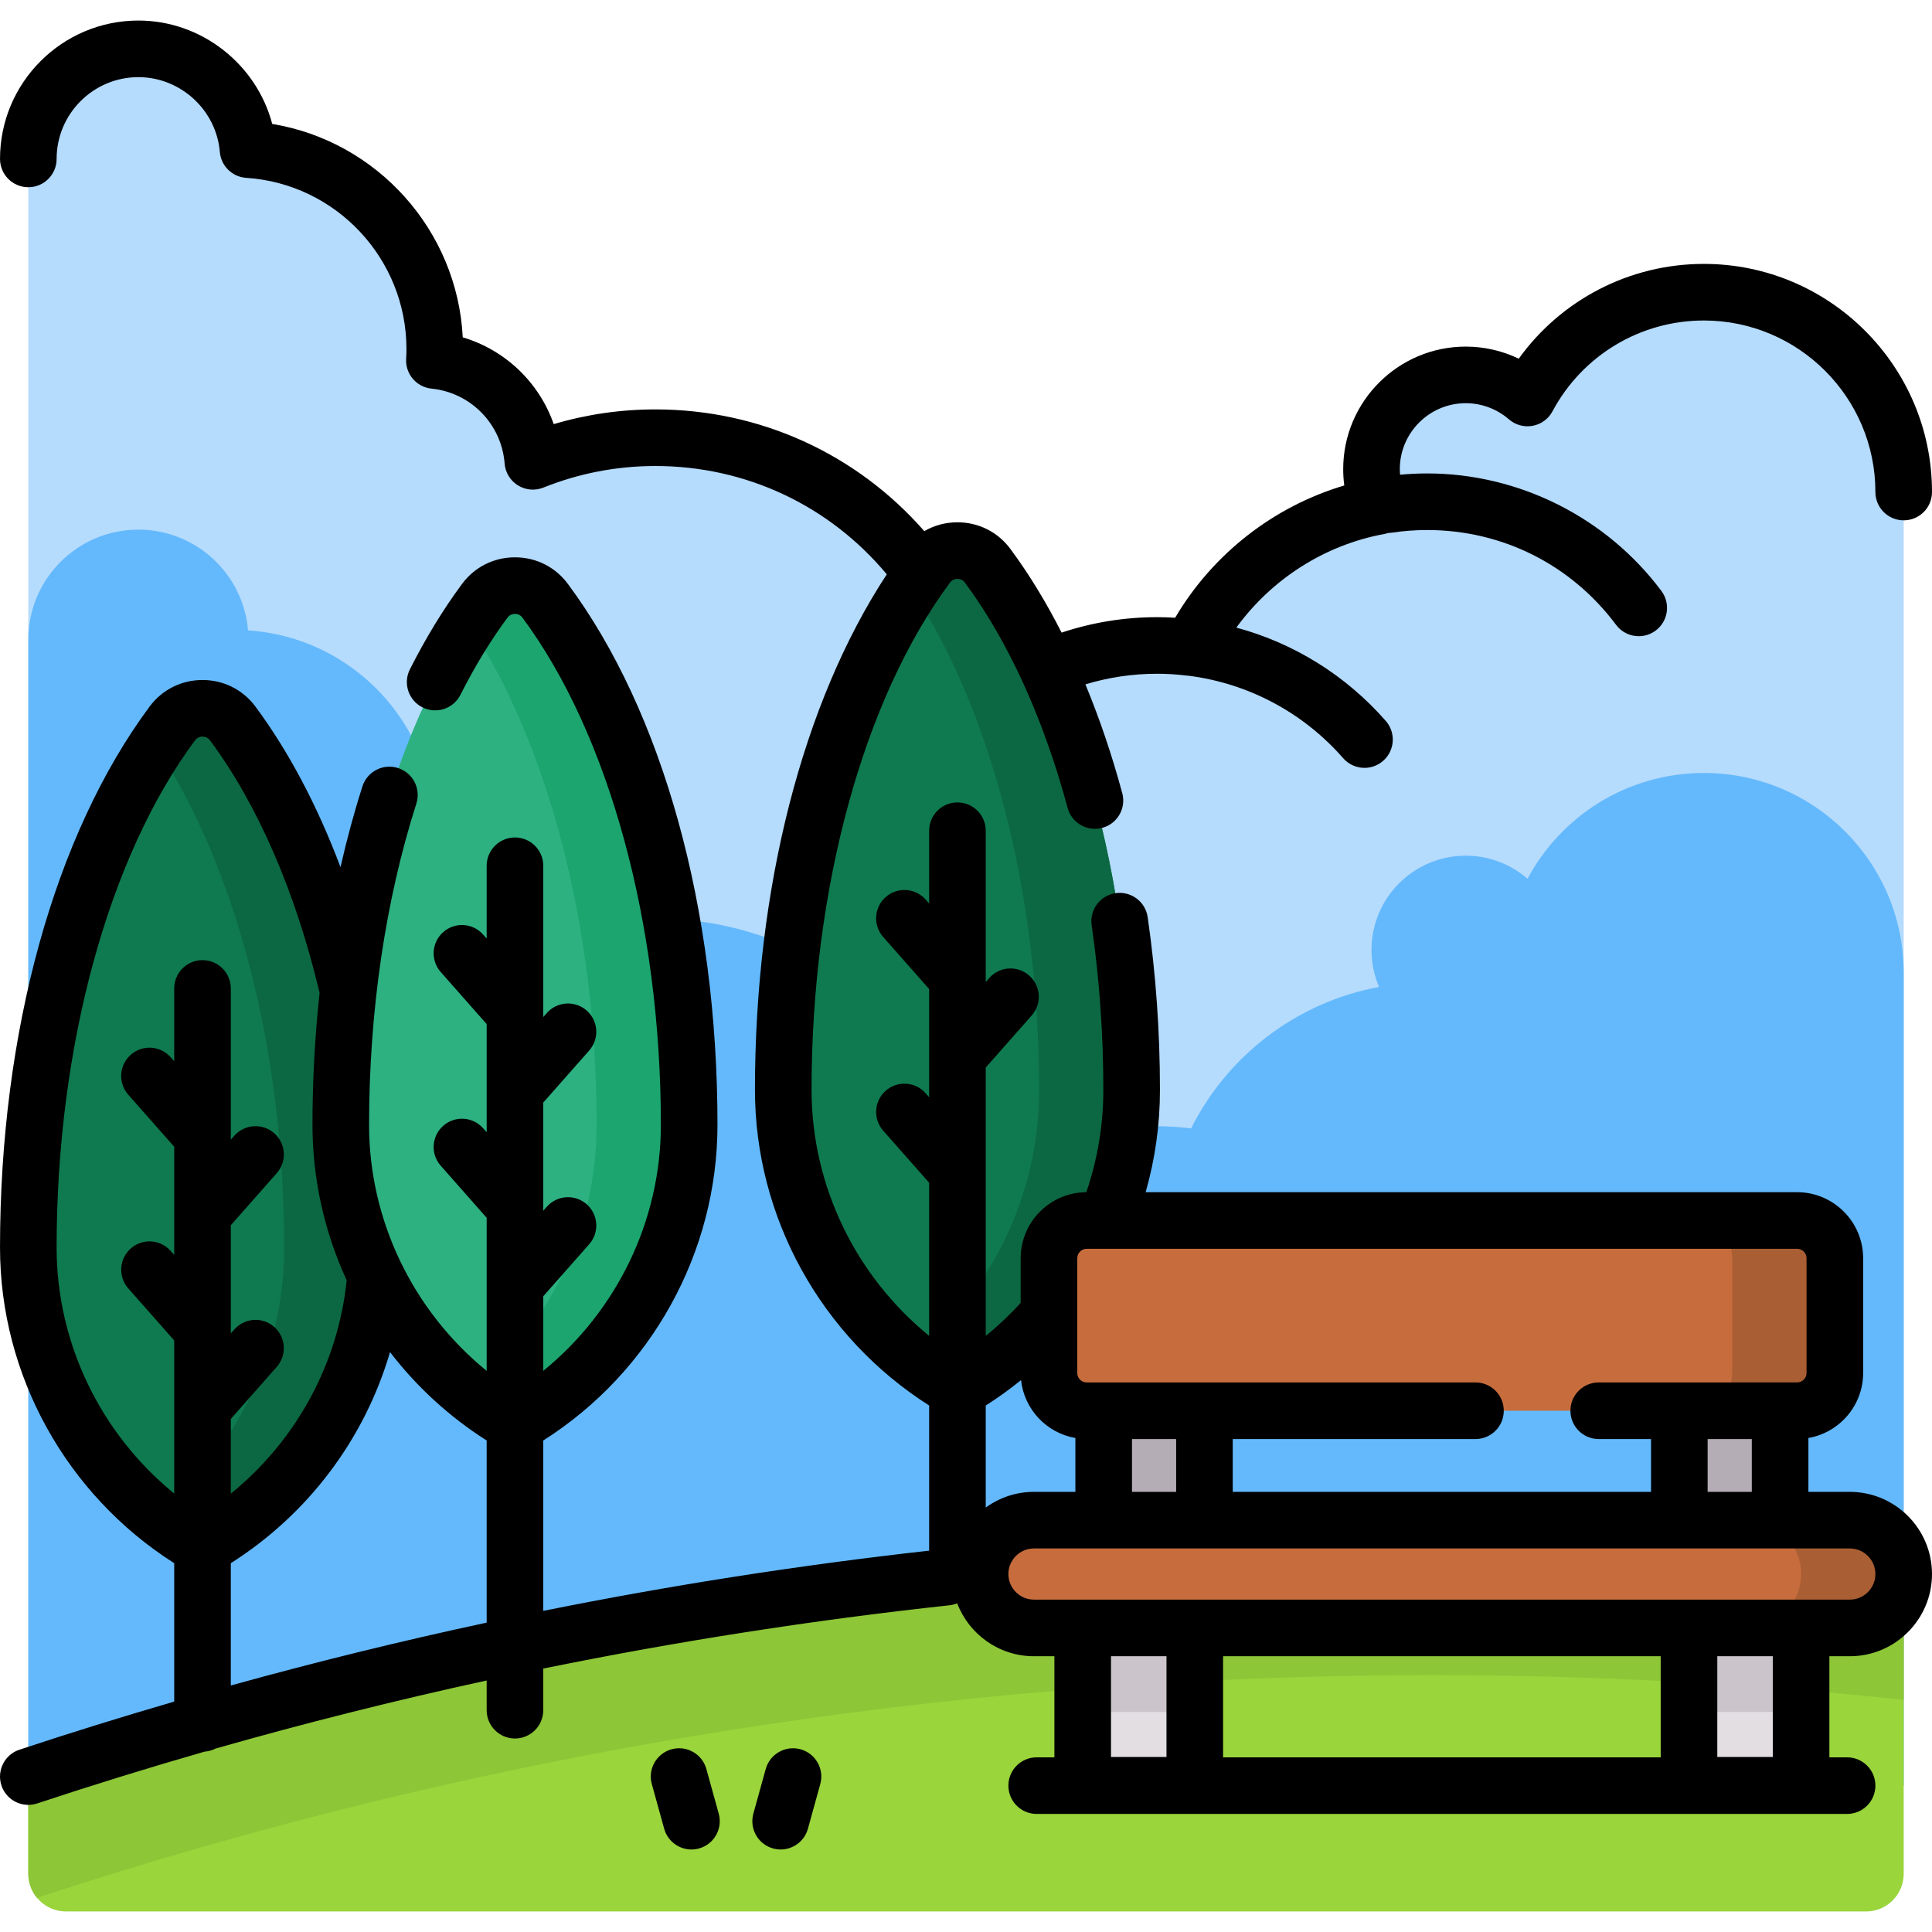 <svg id="Capa_1" enable-background="new 0 0 512.002 512.002" height="512" viewBox="0 0 512.002 512.002" width="512" xmlns="http://www.w3.org/2000/svg"><g><g><g><g><g><g><path d="m504.502 130.391v342.82h-497v-431.101c0-16.11 13.06-29.17 29.17-29.17 15.28 0 27.81 11.75 29.06 26.71 27.63 1.79 49.48 24.75 49.48 52.83 0 1.02-.04 2.04-.09 3.05 13.96 1.41 24.99 12.67 26.09 26.72 10.04-4.02 20.99-6.26 32.47-6.26 43.07 0 78.84 31.16 86.06 72.15 12.69-10.66 29.05-17.09 46.92-17.09 3.05 0 6.04.21 8.99.57 9.66-19.27 27.96-33.45 49.82-37.48-1.29-3.01-2.01-6.33-2.01-9.81 0-13.8 11.18-24.98 24.98-24.98 6.26 0 11.98 2.31 16.37 6.12 8.91-16.68 26.49-28.04 46.73-28.04 29.25 0 52.96 23.711 52.96 52.961z" fill="#b5dbfd"/><path d="m504.502 257.81v215.4h-497v-303.68c0-16.11 13.06-29.17 29.17-29.17 15.28 0 27.81 11.75 29.06 26.7 27.63 1.8 49.48 24.76 49.48 52.84 0 1.02-.04 2.03-.09 3.04 13.96 1.42 24.99 12.68 26.09 26.73 10.04-4.02 20.99-6.26 32.47-6.26 43.07 0 78.84 31.16 86.06 72.15 12.69-10.66 29.05-17.09 46.92-17.09 3.05 0 6.04.21 8.99.57 9.66-19.27 27.96-33.45 49.82-37.48-1.29-3.01-2.01-6.33-2.01-9.82 0-13.79 11.18-24.97 24.98-24.97 6.26 0 11.98 2.31 16.37 6.12 8.91-16.68 26.49-28.04 46.73-28.04 29.25 0 52.96 23.71 52.96 52.96z" fill="#64b9fc"/></g><g><path d="m504.502 417.554v79.006c0 5.523-4.477 10-10 10h-477c-5.523 0-10-4.477-10-10v-25.751c116.974-38.794 242.073-59.783 372.052-59.783 42.199.001 83.885 2.22 124.948 6.528z" fill="#99d53b"/><path d="m504.502 417.551v32.9c-41.06-4.31-82.75-6.53-124.95-6.53-129.13 0-253.44 20.72-369.75 59.03-1.43-1.73-2.3-3.96-2.3-6.39v-25.75c116.97-38.79 242.07-59.78 372.05-59.78 42.2-.001 83.89 2.219 124.95 6.52z" fill="#8dc637"/><g><g><path d="m99.833 330.6c0 33.946-18.57 63.585-46.165 79.446-27.595-15.861-46.165-45.5-46.165-79.446 0-57.126 15.044-107.73 38.172-138.889 3.966-5.343 12.021-5.343 15.987 0 23.127 31.158 38.171 81.763 38.171 138.889z" fill="#0f7a4f"/><path d="m99.832 330.6c0 33.95-18.57 63.58-46.16 79.45-4.32-2.49-8.43-5.31-12.27-8.44 20.69-16.83 33.89-42.38 33.89-71.01 0-53.53-13.2-101.33-33.89-132.77 1.39-2.12 2.81-4.16 4.27-6.12 3.97-5.34 12.02-5.34 15.99 0 23.13 31.16 38.17 81.76 38.17 138.89z" fill="#0c6842"/></g><g><path d="m299.899 288.808c0 33.946-18.57 63.585-46.165 79.446-27.595-15.861-46.165-45.5-46.165-79.446 0-57.126 15.044-107.73 38.172-138.89 3.966-5.343 12.021-5.343 15.987 0 23.127 31.159 38.171 81.764 38.171 138.89z" fill="#0f7a4f"/><path d="m299.902 288.811c0 33.94-18.57 63.58-46.17 79.44-4.32-2.48-8.42-5.31-12.26-8.44 20.69-16.82 33.89-42.38 33.89-71 0-53.53-13.21-101.33-33.89-132.77 1.39-2.12 2.81-4.16 4.27-6.12 3.96-5.35 12.02-5.35 15.98 0 23.13 31.159 38.18 81.759 38.18 138.89z" fill="#0c6842"/></g><g><path d="m182.639 298.09c0 33.946-18.57 63.585-46.165 79.446-27.595-15.861-46.165-45.5-46.165-79.446 0-57.126 15.044-107.73 38.172-138.89 3.966-5.343 12.021-5.343 15.987 0 23.127 31.16 38.171 81.765 38.171 138.89z" fill="#2db181"/><path d="m182.642 298.09c0 33.95-18.57 63.59-46.17 79.45-4.32-2.48-8.42-5.31-12.26-8.44 20.69-16.82 33.89-42.38 33.89-71.01 0-53.53-13.21-101.33-33.89-132.77 1.39-2.12 2.81-4.16 4.27-6.12 3.96-5.34 12.02-5.34 15.98 0 23.13 31.16 38.18 81.76 38.18 138.89z" fill="#1ca56f"/></g></g></g></g></g><g><g><g><path d="m286.927 468.117v-50.932h29.705v50.932c0 2.761-2.239 5-5 5h-19.705c-2.761 0-5-2.239-5-5z" fill="#e2dee2"/><path d="m286.927 417.185h29.705v36.501h-29.705z" fill="#cbc5cb"/><path d="m447.604 468.117v-50.932h29.705v50.932c0 2.761-2.239 5-5 5h-19.705c-2.761 0-5-2.239-5-5z" fill="#e2dee2"/><path d="m447.604 417.185h29.705v36.501h-29.705z" fill="#cbc5cb"/></g><g fill="#b5adb6"><path d="m279.694 370.071h52.294v26.705h-52.294z" transform="matrix(0 1 -1 0 689.264 77.582)"/><path d="m432.249 370.071h52.294v26.705h-52.294z" transform="matrix(0 1 -1 0 841.819 -74.973)"/></g><path d="m490.221 431.42h-216.206c-7.887 0-14.281-6.394-14.281-14.281 0-7.887 6.394-14.281 14.281-14.281h216.207c7.887 0 14.281 6.394 14.281 14.281-.001 7.887-6.395 14.281-14.282 14.281z" fill="#c76d3d"/><path d="m504.502 417.14c0 3.95-1.6 7.51-4.18 10.1-2.58 2.58-6.16 4.18-10.1 4.18h-27.19c3.94 0 7.51-1.6 10.09-4.18 2.59-2.59 4.19-6.15 4.19-10.1 0-7.89-6.4-14.28-14.28-14.28h27.19c7.89 0 14.28 6.39 14.28 14.28z" fill="#aa5e33"/></g><path d="m476.252 373.861h-188.268c-5.523 0-10-4.477-10-10v-30.417c0-5.523 4.477-10 10-10h188.268c5.523 0 10 4.477 10 10v30.417c0 5.523-4.477 10-10 10z" fill="#c76d3d"/><path d="m486.252 333.44v30.42c0 5.52-4.48 10-10 10h-27.19c5.52 0 10-4.48 10-10v-30.42c0-5.52-4.48-10-10-10h27.19c5.52 0 10 4.48 10 10z" fill="#aa5e33"/></g></g></g><g><path d="m187.196 468.807c-1.105-3.991-5.231-6.333-9.229-5.226-3.992 1.105-6.332 5.237-5.226 9.229l3.275 11.826c.92 3.322 3.936 5.5 7.224 5.5.662 0 1.336-.089 2.006-.274 3.992-1.105 6.332-5.237 5.226-9.229z"/><path d="m212.156 463.582c-3.989-1.104-8.124 1.233-9.229 5.226l-3.276 11.826c-1.106 3.991 1.233 8.124 5.226 9.229.67.186 1.343.274 2.006.274 3.287 0 6.304-2.178 7.224-5.5l3.276-11.826c1.105-3.991-1.235-8.124-5.227-9.229z"/><path d="m490.221 395.358h-10.973v-14.273c8.224-1.428 14.504-8.598 14.504-17.224v-30.417c0-9.649-7.851-17.5-17.5-17.5h-172.645c2.512-8.787 3.792-17.88 3.792-27.137 0-15.472-1.095-30.868-3.253-45.762-.595-4.1-4.4-6.94-8.499-6.347-4.099.595-6.94 4.399-6.347 8.499 2.057 14.183 3.099 28.855 3.099 43.609 0 9.316-1.529 18.43-4.517 27.142-9.602.057-17.397 7.88-17.397 17.495v11.834c-2.872 3.152-5.958 6.078-9.251 8.753v-71.123l12.174-13.793c2.741-3.105 2.445-7.845-.66-10.586s-7.845-2.446-10.586.66l-.928 1.051v-40.088c0-4.143-3.357-7.5-7.5-7.5s-7.5 3.357-7.5 7.5v19.291l-.928-1.051c-2.741-3.106-7.482-3.402-10.586-.66-3.105 2.741-3.401 7.48-.66 10.586l12.174 13.793v28.664l-.928-1.051c-2.741-3.106-7.482-3.401-10.586-.66-3.105 2.741-3.401 7.48-.66 10.586l12.174 13.792v40.567c-19.484-15.865-31.165-39.808-31.165-65.203 0-53.213 13.718-103.463 36.694-134.419.632-.851 1.506-.978 1.971-.978s1.339.127 1.971.979c11.429 15.396 20.843 36.045 27.225 59.714 1.078 4 5.2 6.37 9.193 5.289 4-1.078 6.367-5.194 5.289-9.193-2.738-10.155-6.023-19.809-9.768-28.832 6.136-1.863 12.508-2.815 19.017-2.815 2.614 0 5.258.169 8.082.516.074.009.146.003.219.009 15.857 2.004 30.411 9.757 40.998 21.857 1.483 1.694 3.56 2.561 5.647 2.561 1.753 0 3.514-.611 4.936-1.855 3.118-2.729 3.434-7.466.706-10.583-10.563-12.072-24.348-20.622-39.6-24.732 9.348-12.865 23.41-21.901 39.179-24.805.35-.065.69-.162 1.023-.273.307-.008.616-.028.927-.074 3.1-.47 6.272-.707 9.431-.707 19.896 0 38.144 9.156 50.064 25.122 1.473 1.973 3.729 3.013 6.016 3.013 1.561 0 3.135-.485 4.481-1.49 3.319-2.479 4-7.178 1.522-10.497-14.563-19.504-37.772-31.147-62.084-31.147-2.391 0-4.788.124-7.17.343-.041-.491-.074-.983-.074-1.48 0-9.636 7.839-17.475 17.475-17.475 4.206 0 8.272 1.521 11.45 4.282 1.723 1.496 4.032 2.125 6.279 1.715 2.245-.414 4.18-1.828 5.256-3.841 7.935-14.85 23.307-24.074 40.118-24.074 25.066 0 45.459 20.393 45.459 45.459 0 4.143 3.357 7.5 7.5 7.5s7.5-3.357 7.5-7.5c0-33.337-27.122-60.459-60.459-60.459-19.628 0-37.779 9.451-49.057 25.116-4.352-2.089-9.148-3.198-14.047-3.198-17.906 0-32.475 14.568-32.475 32.475 0 1.457.096 2.9.285 4.326-18.709 5.553-34.861 18.149-44.817 35.05-1.618-.1-3.213-.15-4.772-.15-8.688 0-17.181 1.388-25.325 4.092-4.138-8.139-8.685-15.593-13.586-22.196-3.319-4.473-8.428-7.038-14.016-7.038-3.159 0-6.164.821-8.781 2.342-18.033-20.574-43.666-32.257-71.27-32.257-9.187 0-18.215 1.309-26.941 3.899-3.857-11.033-12.813-19.644-24.106-22.998-1.442-28.396-22.696-51.972-50.492-56.558-4.157-15.778-18.687-27.398-35.468-27.398-20.221 0-36.672 16.451-36.672 36.672 0 4.143 3.357 7.5 7.5 7.5s7.5-3.357 7.5-7.5c0-11.95 9.722-21.672 21.672-21.672 11.172 0 20.653 8.71 21.586 19.83.311 3.7 3.282 6.616 6.987 6.857 23.813 1.546 42.466 21.466 42.466 45.349 0 .803-.026 1.659-.082 2.62-.229 4.007 2.738 7.484 6.73 7.89 10.41 1.057 18.556 9.403 19.368 19.848.186 2.379 1.492 4.528 3.519 5.788 2.028 1.26 4.532 1.479 6.748.592 9.477-3.795 19.464-5.72 29.687-5.72 23.921 0 46.083 10.424 61.325 28.706-22.279 33.916-34.939 83.111-34.939 136.606 0 33.85 17.585 65.503 46.165 83.66v38.471c-34.298 3.828-68.438 9.156-102.261 15.958v-45.147c28.58-18.157 46.166-49.81 46.166-83.66 0-57.158-14.451-109.41-39.65-143.36-3.32-4.472-8.429-7.037-14.017-7.036-5.587 0-10.695 2.565-14.015 7.036-4.954 6.674-9.605 14.291-13.827 22.64-1.869 3.696-.388 8.208 3.31 10.077 3.698 1.868 8.209.388 10.077-3.31 3.837-7.59 8.038-14.476 12.485-20.467.631-.85 1.506-.977 1.971-.977.466 0 1.341.127 1.972.977 22.977 30.957 36.694 81.207 36.694 134.42 0 25.395-11.68 49.339-31.166 65.203v-19.771l12.174-13.792c2.741-3.105 2.445-7.845-.66-10.586s-7.845-2.446-10.586.66l-.928 1.051v-28.665l12.174-13.792c2.741-3.105 2.445-7.845-.66-10.586s-7.845-2.446-10.586.66l-.928 1.051v-40.088c0-4.143-3.357-7.5-7.5-7.5s-7.5 3.357-7.5 7.5v19.29l-.927-1.05c-2.741-3.106-7.481-3.402-10.586-.66-3.105 2.741-3.401 7.48-.66 10.586l12.173 13.792v28.664l-.927-1.05c-2.741-3.106-7.481-3.402-10.586-.66-3.105 2.741-3.401 7.48-.66 10.586l12.173 13.792v40.568c-19.485-15.864-31.165-39.807-31.165-65.203 0-30.051 4.333-59.488 12.53-85.129 1.262-3.945-.914-8.167-4.859-9.428-3.948-1.264-8.167.914-9.428 4.859-2.206 6.901-4.144 14.058-5.813 21.412-6.133-16.285-13.749-30.699-22.557-42.569-3.321-4.468-8.429-7.03-14.014-7.03s-10.692 2.563-14.018 7.034c-25.196 33.946-39.647 86.198-39.647 143.361 0 33.842 17.585 65.495 46.165 83.66v36.676c-13.759 4.01-27.443 8.25-41.026 12.754-3.931 1.305-6.062 5.549-4.758 9.48 1.045 3.147 3.974 5.141 7.118 5.141.782 0 1.578-.123 2.362-.383 14.677-4.868 29.465-9.444 44.349-13.726 1.037-.075 2.015-.358 2.893-.812 23.737-6.763 47.71-12.791 71.867-18.044v7.874c0 4.143 3.357 7.5 7.5 7.5s7.5-3.357 7.5-7.5v-11.032c35.588-7.252 71.537-12.859 107.657-16.773.719-.078 1.399-.26 2.036-.521 3.133 8.191 11.07 14.025 20.349 14.025h5.412v26.791h-4.693c-4.143 0-7.5 3.357-7.5 7.5s3.357 7.5 7.5 7.5h214.769c4.143 0 7.5-3.357 7.5-7.5s-3.357-7.5-7.5-7.5h-4.693v-26.791h5.412c12.01 0 21.781-9.771 21.781-21.781s-9.771-21.78-21.781-21.78zm-475.219-64.758c0-53.217 13.717-103.468 36.688-134.415.634-.853 1.511-.979 1.977-.979s1.343.127 1.973.975c12.673 17.079 22.703 40.213 29.058 66.951-1.251 11.458-1.89 23.169-1.89 34.959 0 14.42 3.193 28.442 9.064 41.194-2.291 22.25-13.441 42.535-30.705 56.546v-19.798l12.174-13.792c2.741-3.105 2.445-7.845-.66-10.586s-7.845-2.446-10.586.66l-.928 1.051v-28.666l12.174-13.793c2.741-3.105 2.445-7.845-.66-10.586s-7.845-2.446-10.586.66l-.928 1.051v-40.088c0-4.143-3.357-7.5-7.5-7.5s-7.5 3.357-7.5 7.5v19.29l-.927-1.05c-2.741-3.106-7.481-3.402-10.586-.66-3.105 2.74-3.401 7.48-.66 10.586l12.173 13.793v28.663l-.927-1.05c-2.741-3.106-7.481-3.402-10.586-.66-3.105 2.741-3.401 7.48-.66 10.586l12.173 13.792v40.566c-19.485-15.87-31.165-39.812-31.165-65.2zm46.165 116.072v-32.404c20.59-13.067 35.493-33.033 42.193-55.95 7.011 9.136 15.646 17.1 25.612 23.432v48.265c-22.774 4.887-45.39 10.445-67.805 16.657zm391.376-51.314v-13.997h11.705v13.997zm-167.058-61.914c0-1.379 1.121-2.5 2.5-2.5h188.268c1.379 0 2.5 1.121 2.5 2.5v30.417c0 1.379-1.121 2.5-2.5 2.5h-52.574c-4.143 0-7.5 3.357-7.5 7.5s3.357 7.5 7.5 7.5h13.865v13.997h-110.85v-13.997h64.324c4.143 0 7.5-3.357 7.5-7.5s-3.357-7.5-7.5-7.5h-103.033c-1.379 0-2.5-1.121-2.5-2.5zm14.504 47.917h11.705v13.997h-11.705zm-29.399-15.617c.836 7.771 6.781 14.019 14.399 15.341v14.273h-10.974c-4.772 0-9.188 1.547-12.781 4.16v-27.04c3.254-2.065 6.372-4.317 9.356-6.734zm38.541 73.175v26.697h-14.704v-26.697zm15 26.791v-26.791h115.974v26.791zm145.678-.093h-14.704v-26.697h14.704zm20.412-41.698h-216.206c-3.739 0-6.781-3.042-6.781-6.781 0-3.738 3.042-6.78 6.781-6.78h216.206c3.739 0 6.781 3.042 6.781 6.78 0 3.739-3.042 6.781-6.781 6.781z"/></g></g></svg>